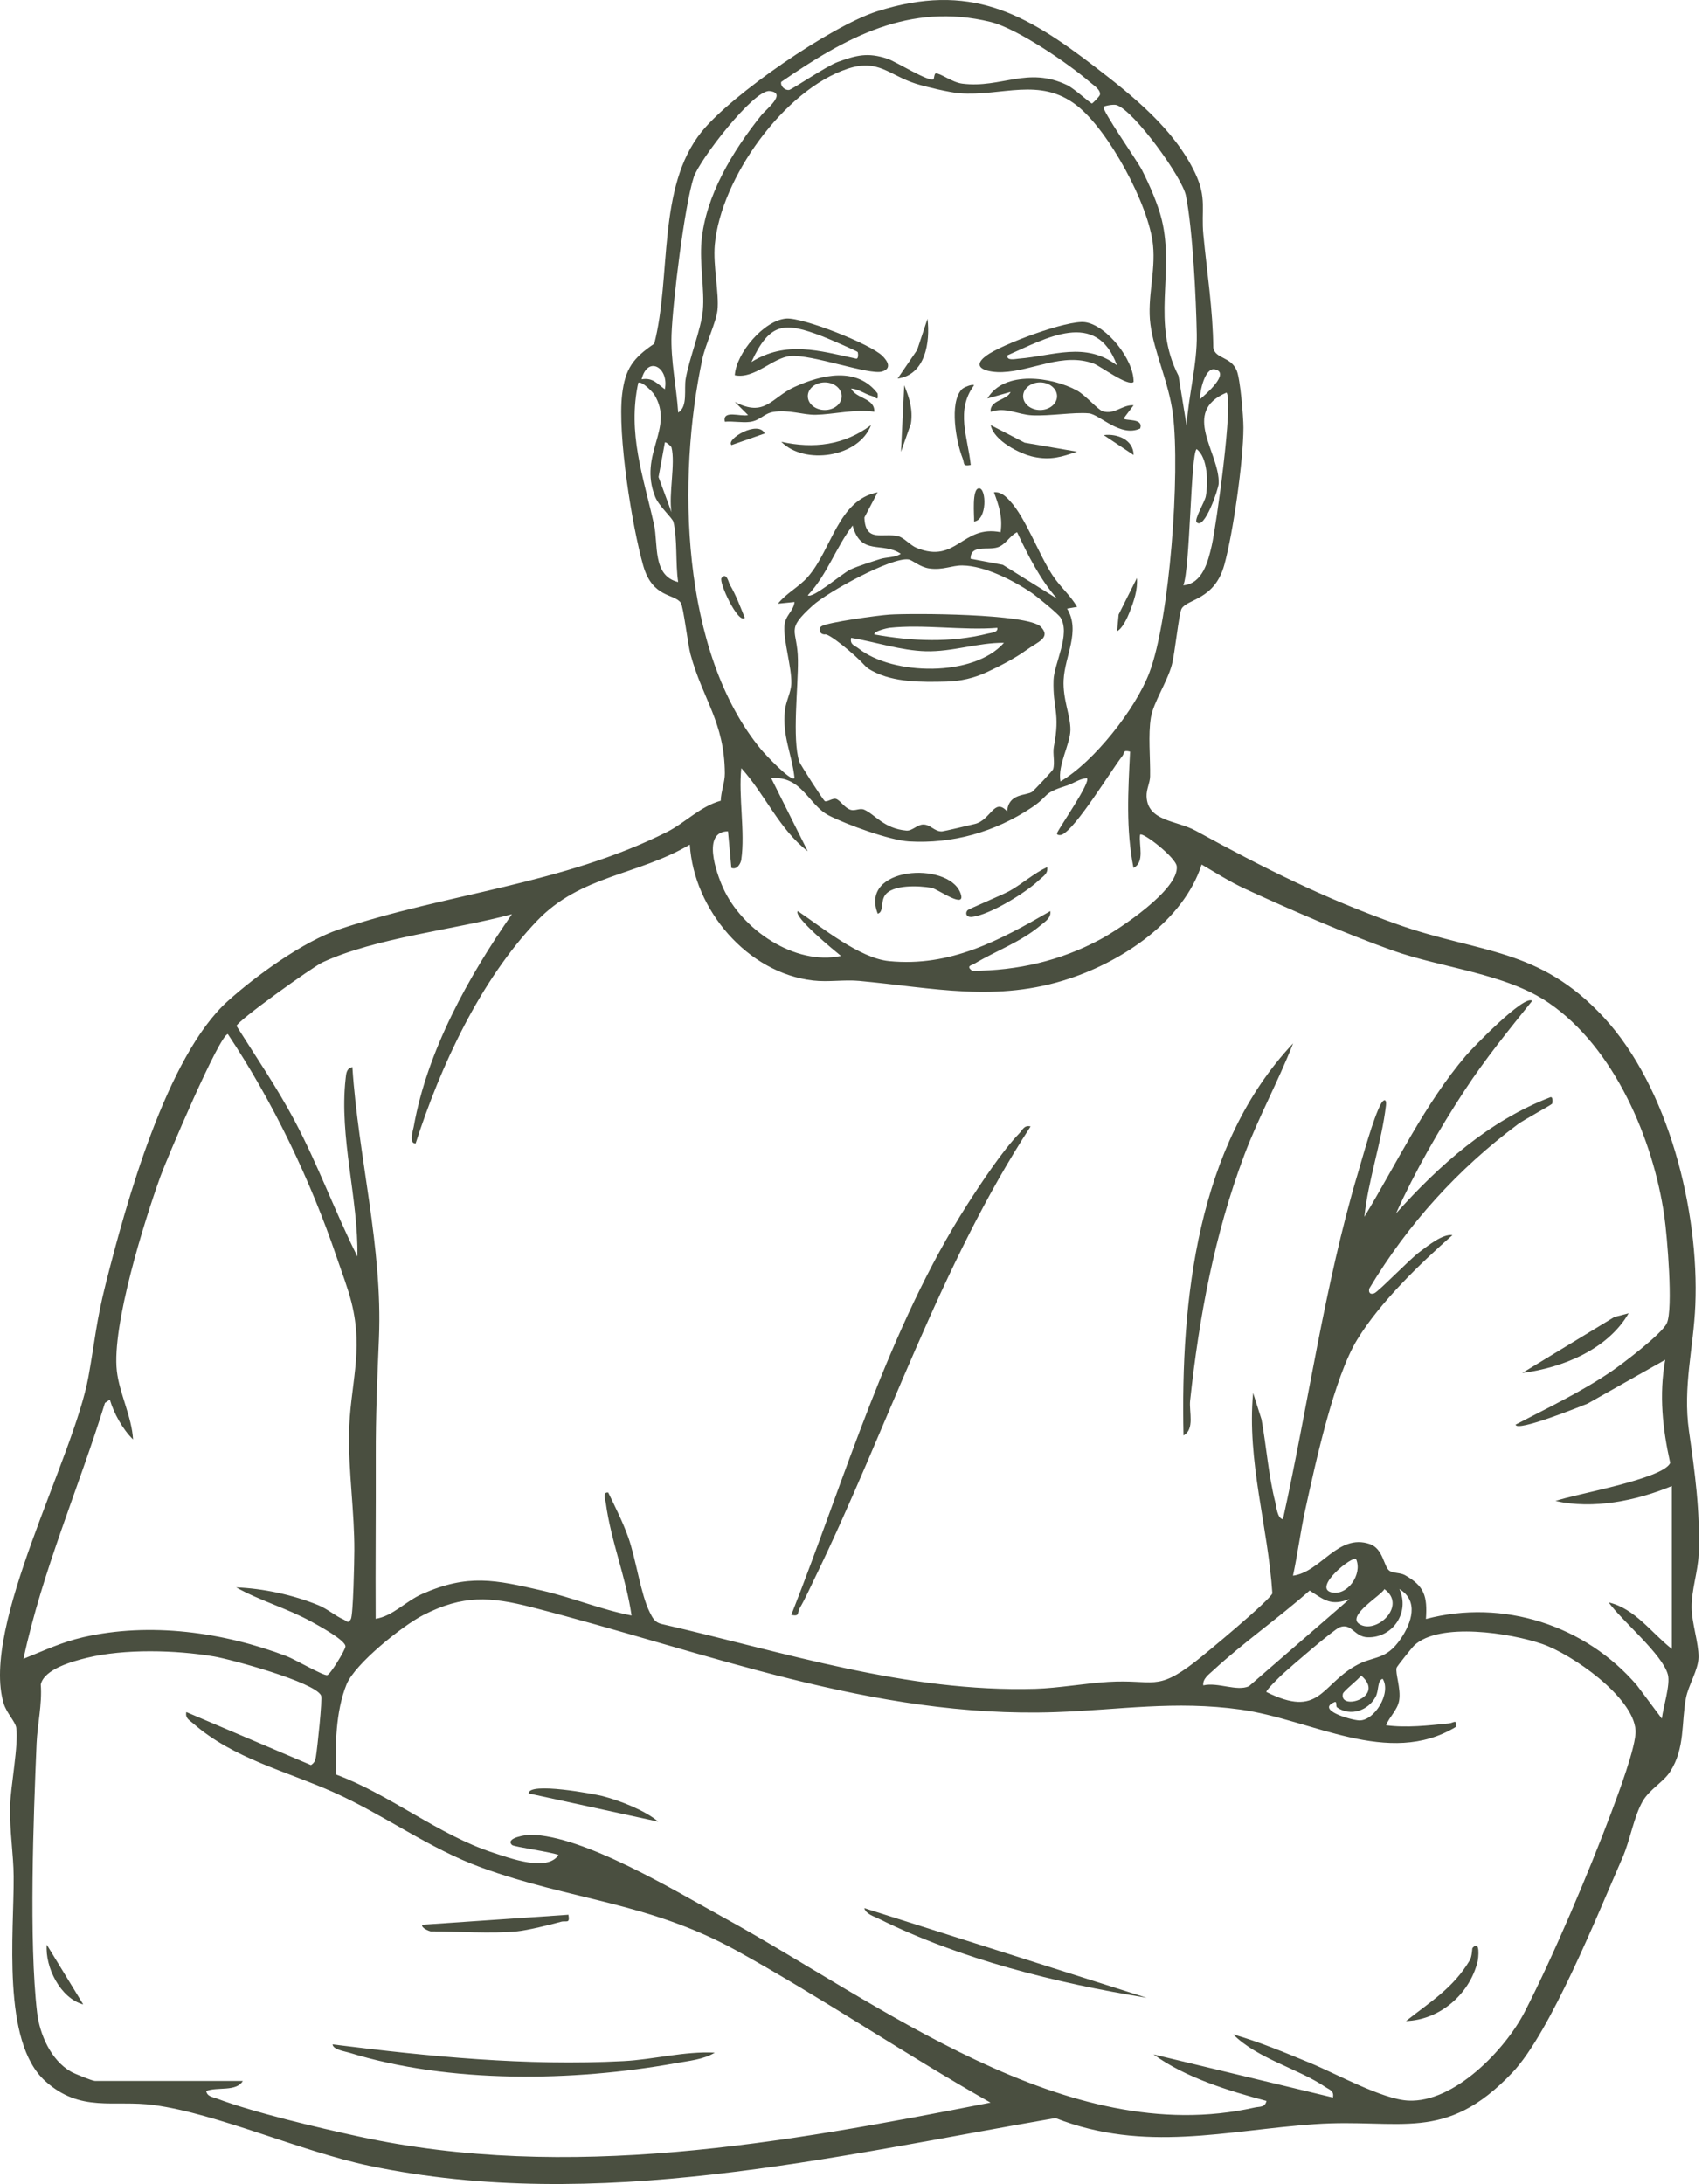 <svg xmlns="http://www.w3.org/2000/svg" width="399" height="512" viewBox="0 0 399 512" fill="none"><path d="M159.585 141.308C160.224 142.197 161.229 151.047 161.883 153.424C164.781 164.051 169.838 169.271 169.924 181.285C169.939 183.412 169.012 185.578 168.965 187.72C164.181 189.037 160.559 192.925 156.398 195.021C131.98 207.308 104.501 209.473 79.515 217.865C71.131 220.677 60.06 228.694 53.445 234.647C39.016 247.619 29.511 282.243 24.766 301.02C22.569 309.715 22.242 314.351 20.738 322.703C17.294 341.854 -4.591 381.331 0.87 399.368C1.533 401.565 3.597 403.63 3.808 405.017C4.408 408.905 2.452 418.947 2.359 423.529C2.242 429.193 3.161 434.686 3.2 439.89C3.309 452.948 0.325 478.573 10.57 487.837C18.884 495.355 26.605 492.216 36.079 493.493C50.921 495.496 70.555 504.362 86.527 507.712C139.943 518.924 194.723 505.632 247.423 496.54C268.334 504.736 287.454 499.415 308.202 497.973C328.295 496.579 338.688 502.57 354.544 485.881C363.488 476.47 374.699 448.39 380.403 435.387C382.156 431.39 383.028 425.796 385.132 422.196C386.729 419.469 389.978 417.74 391.521 415.34C395.089 409.8 394.131 403.762 395.245 398.028C395.821 395.067 398.143 391.421 398.19 388.507C398.237 385.196 396.577 380.42 396.561 376.82C396.538 372.675 398.057 368.383 398.213 364.378C398.595 354.21 397.333 345.258 395.938 335.426C394.473 325.04 397.021 316.01 397.434 305.944C398.353 283.934 391.178 254.958 375.985 238.511C360.792 222.064 346.869 223.529 327.656 216.719C310.305 210.572 296.188 203.443 280.294 194.74C275.829 192.294 269.02 192.59 268.794 186.692C268.731 185.04 269.588 183.537 269.62 182.025C269.698 177.701 269.121 172.294 269.807 168.196C270.399 164.666 273.546 160.046 274.692 155.94C275.447 153.237 276.351 143.802 277.013 142.68C278.361 140.373 284.742 140.662 287.017 132.426C289.098 124.885 291.482 107.993 291.497 100.241C291.497 97.654 290.765 88.952 289.947 86.926C288.568 83.521 284.914 84.183 284.431 81.534C284.345 72.637 282.95 63.848 282.109 55.029C281.548 49.193 282.989 46.513 280.184 40.592C275.292 30.276 265.529 22.462 256.756 15.714C240.262 3.038 227.321 -4.247 205.584 2.672C194.871 6.077 171.536 22.134 164.47 30.899C153.983 43.911 157.442 64.838 153.375 80.576C148.451 83.918 146.55 86.388 145.841 92.52C144.758 101.908 148.124 123.202 150.788 132.59C152.954 140.21 158.019 139.111 159.6 141.308H159.585ZM218.805 18.597C217.652 19.205 209.955 14.398 208.046 13.767C203.472 12.263 200.862 12.902 196.39 14.53C193.741 15.496 185.646 20.989 185 21.083C183.979 21.231 182.911 20.163 183.137 19.205C198.245 8.811 213.149 0.475 232.245 5.15C238.416 6.661 250.578 14.951 255.525 19.267C256.289 19.937 258.081 21.02 257.863 22.204C257.785 22.617 256.125 24.254 255.985 24.254C255.627 24.254 251.848 20.755 250.173 19.953C240.862 15.489 234.777 20.763 225.584 19.61C223.2 19.314 220.488 17.148 219.382 17.21C219.008 17.234 218.985 18.519 218.821 18.605L218.805 18.597ZM186.246 182.415C185.412 183.334 179.242 176.688 178.486 175.777C159.491 152.87 158.697 111.912 164.665 84.09C165.389 80.732 167.875 75.582 168.194 72.746C168.63 68.819 167.127 62.298 167.571 57.382C168.95 41.877 183.761 21.051 198.743 16.104C205.919 13.736 208.389 17.6 214.661 19.61C216.897 20.327 222.639 21.683 224.89 21.854C234.925 22.625 243.706 17.958 252.417 24.713C259.888 30.502 269.37 48.079 270.305 57.467C270.936 63.794 268.895 69.785 269.69 76.003C270.516 82.493 274.053 89.731 274.98 97.203C276.671 110.853 274.271 144.978 269.448 157.693C266.246 166.139 256.484 178.605 248.599 183.194C247.906 179.314 250.897 174.514 250.936 171.133C250.975 167.752 249.121 163.95 249.347 159.4C249.627 153.704 253.367 147.962 250.157 142.68L252.502 142.274C250.874 139.454 248.568 137.654 246.714 134.818C243.433 129.801 240.496 121.488 236.795 117.467C235.775 116.361 234.668 115.247 233.017 115.41C234.201 118.628 235.066 121.192 234.575 124.76C225.514 122.976 224.267 132.263 214.902 128.453C213.391 127.837 211.941 126.061 210.625 125.726C207.017 124.799 202.849 127.354 202.639 121.316L205.74 115.418C196.445 117.218 194.988 128.897 189.363 135.262C187.259 137.647 184.376 139.026 182.374 141.519L186.262 141.129C185.958 143.498 183.971 144.207 183.878 146.98C183.753 150.611 185.599 156.47 185.514 160.179C185.467 162.267 184.228 164.433 184.01 166.528C183.371 172.738 185.615 176.525 186.262 182.415H186.246ZM158.985 96.712C158.572 90.603 157.208 84.588 157.427 78.41C157.691 70.985 160.473 48.157 162.631 41.55C163.963 37.475 176.717 20.966 180.411 21.347C184.626 21.776 179.561 25.656 178.478 27.012C171.848 35.301 165.405 45.796 164.446 56.61C163.987 61.784 165.187 67.939 164.781 72.691C164.407 77.039 161.649 83.794 160.753 88.757C160.309 91.211 161.314 95.34 158.993 96.719L158.985 96.712ZM258.712 25.041C258.876 24.83 261.01 24.386 261.774 24.635C265.888 25.991 277.154 41.566 278.011 45.851C279.6 53.774 280.41 69.965 280.558 78.356C280.683 85.492 278.595 92.691 278.182 99.82L276.281 88.095C269.853 75.574 275.408 64.113 272.354 51.507C271.474 47.876 269.401 43.163 267.687 39.813C266.69 37.849 258.182 25.71 258.72 25.033L258.712 25.041ZM150.407 88.92C151.856 83.186 156.905 86.209 155.853 91.258C154.022 89.91 153.024 88.461 150.407 88.92ZM281.306 93.595C281.236 91.881 282.444 86.092 284.797 86.591C288.576 87.393 282.522 92.582 281.306 93.595ZM149.635 89.707C150.656 89.357 153.118 92.068 153.398 92.528C158.221 100.483 149.55 106.396 153.601 116.501C154.474 118.667 157.621 121.41 157.863 122.345C158.837 126.186 158.323 132.286 158.977 136.447C152.915 135.005 154.326 127.541 153.328 123.015C150.835 111.733 147.049 101.628 149.635 89.707ZM280.527 122.423C282.327 124.355 285.646 114.663 285.701 113.354C285.989 106.155 276.741 96.626 287.532 92.045C289.207 93.985 285.116 123.35 284.064 127.915C283.223 131.585 281.945 136.821 277.403 137.218C279.024 133.4 279.117 106.334 280.527 105.282C283.145 107.222 283.278 113.221 282.67 116.392C282.436 117.615 279.927 121.768 280.519 122.415L280.527 122.423ZM157.419 104.892C158.369 108.617 156.718 115.901 157.419 120.085L154.38 111.834L155.868 103.724C156.086 103.506 157.341 104.604 157.419 104.892ZM189.363 139.555C193.928 134.733 195.884 128.422 199.881 123.202C201.828 130.424 206.768 126.879 211.17 129.824C209.869 130.751 207.82 130.572 206.316 131.063C204.664 131.601 201.182 132.652 199.304 133.541C197.52 134.374 190.453 140.459 189.363 139.555ZM227.547 130.993C227.493 127.604 231.458 129.045 233.827 128.32C235.744 127.736 236.702 125.578 238.439 124.768C241.026 130.253 243.8 135.777 247.804 140.342L235.097 132.411L227.555 130.993H227.547ZM193.375 187.814C192.908 187.518 187.547 179.096 187.376 178.566C185.654 173.128 187.15 160.997 187.064 154.725C186.971 147.323 183.94 147.915 190.555 141.932C194.053 138.768 208.989 130.58 212.978 131.149C213.913 131.281 215.642 132.964 217.871 133.268C221.096 133.712 223.145 132.535 225.592 132.567C230.827 132.629 237.481 136.026 241.797 138.948C242.997 139.758 248.093 143.911 248.622 144.783C251.03 148.718 247.095 155.566 246.978 159.462C246.776 166.178 248.599 167.043 247.056 175.052C246.737 176.727 247.368 178.69 246.885 180.334C246.784 180.677 242.273 185.422 241.976 185.625C240.558 186.591 236.429 185.905 236.102 190.214C233.063 186.879 232.323 192.232 228.544 193.159C227.493 193.416 221.252 194.888 220.855 194.904C219.039 194.997 218.112 193.19 216.32 193.299C214.957 193.377 213.804 194.834 212.487 194.717C207.189 194.242 205.148 190.93 202.584 189.809C201.579 189.372 200.481 190.151 199.468 189.863C197.933 189.419 196.881 187.432 195.884 187.269C195.074 187.128 193.827 188.102 193.375 187.814ZM173.78 201.503C174.723 195.122 173.087 186.7 173.78 180.077C179.351 186.209 182.686 194.436 189.355 199.555L180.792 182.422C187.952 181.784 189.542 188.718 194.271 191.156C198.416 193.291 208.599 196.992 213.095 197.257C223.239 197.857 233.188 195.091 241.844 189.325C246.16 186.451 244.166 186.022 249.97 184.207C251.715 183.661 253.048 182.532 254.809 182.43C255.751 183.365 248.654 193.502 247.804 195.286C247.641 195.816 248.544 195.847 248.957 195.667C252.261 194.195 260.403 180.701 263.153 177.179C263.652 176.548 263.13 175.745 264.929 176.197C264.47 185.43 263.916 194.273 265.724 203.459C268.451 202.119 266.924 198.083 267.274 195.675C267.874 194.982 275.65 200.997 275.868 203.1C276.429 208.523 262.428 217.818 257.941 220.225C248.544 225.266 238.626 227.526 227.929 227.611C226.386 226.412 227.703 226.365 228.544 225.858C233.546 222.882 239.304 220.817 243.831 217.023C244.906 216.119 246.464 215.239 246.23 213.587C234.255 220.498 222.795 226.723 208.412 225.313C201.525 224.635 192.76 217.459 187.033 213.587C185.841 214.896 195.899 223.092 197.154 224.105C186.277 226.435 173.843 217.841 169.503 208.126C167.913 204.581 164.501 194.92 170.664 194.888L171.451 203.459C172.814 204.02 173.656 202.383 173.788 201.511L173.78 201.503ZM97.419 268.118C103.254 249.941 112.557 229.847 125.857 215.909C136.125 205.142 149.417 205.274 161.712 198.005C162.662 213.221 175.136 228.079 190.617 229.863C194.17 230.276 197.894 229.629 201.431 229.956C218.837 231.561 233.593 235.099 250.749 229.396C263.348 225.204 277.434 215.823 281.704 202.672C285.023 204.604 288.178 206.645 291.684 208.274C302.109 213.112 315.533 218.916 326.285 222.757C338.003 226.949 352.892 228.157 363.044 235.083C378.455 245.593 387.586 267.113 390.165 285.095C390.827 289.692 392.284 306.817 390.757 310.19C389.627 312.676 380.535 319.594 377.847 321.433C370.78 326.271 362.88 330.019 355.315 333.969C355.393 335.831 370.827 329.598 372.206 329.037L390.375 318.776C388.895 327.042 389.752 334.873 391.544 342.968C389.806 346.762 369.121 350.268 364.657 351.881C373.531 353.86 383.527 351.857 391.926 348.375V386.552C387.181 382.859 383.332 377.101 377.13 375.652C380.145 379.898 389.752 387.822 391.006 392.598C391.622 394.935 389.877 400.272 389.588 402.905L383.761 395.114C371.692 381.012 352.37 374.756 334.279 379.539C334.645 374.164 333.92 371.826 329.362 369.263C328.264 368.647 326.581 368.85 325.716 368.227C324.36 367.261 324.29 363.03 321.08 361.955C313.609 359.454 309.705 368.499 303.114 369.395C304.212 364.284 304.859 359.08 305.981 353.961C308.373 343.092 312.697 322.952 318.205 313.984C323.597 305.204 332.806 296.345 340.504 289.536C338.143 289.232 334.707 292.083 332.783 293.501C330.445 295.231 323.254 302.711 322.187 303.17C321.228 303.583 320.722 302.991 321.034 302.017C330.048 286.988 341.789 274.031 355.829 263.568C357.239 262.516 363.566 259.103 363.87 258.745C363.948 258.659 364.15 257.109 363.496 257.21C349.082 262.734 337.403 273.143 327.267 284.471C331.747 274.577 337.325 264.822 343.293 255.714C348.186 248.242 353.632 241.55 359.195 234.623C357.395 233.026 345.147 245.718 343.636 247.494C333.967 258.862 327.524 272.582 319.849 285.258C320.761 276.54 323.885 267.837 324.914 259.142C325.108 257.483 324.306 257.716 323.745 258.761C321.898 262.165 319.546 270.969 318.299 275.13C310.5 301.308 306.667 329.45 300.761 356.15C299.429 355.979 299.234 353.221 298.953 352.122C297.372 345.897 296.889 339.088 295.736 332.746L293.765 326.544C292.284 342.485 297.255 357.864 298.276 373.517C297.808 375.06 282.639 387.674 280.099 389.629C271.022 396.633 270.484 393.649 259.826 394.288C254.427 394.615 248.093 395.753 242.748 395.909C212.487 396.781 184.08 387.37 155.042 380.7C153.445 380.287 152.993 379.29 152.323 377.966C150.22 373.836 149.09 365.453 147.29 360.404C145.989 356.766 144.267 353.361 142.592 349.902C141.166 349.723 141.914 351.561 142.031 352.411C143.231 361.331 146.768 369.824 148.054 378.721C140.862 377.327 134.178 374.514 127.033 372.87C116.063 370.354 109.744 368.92 98.985 373.665C95.035 375.41 92.121 378.854 88.069 379.493C87.999 366.894 88.139 354.28 88.1 341.674C88.069 331.522 88.428 323.7 88.841 313.649C89.713 292.231 84.01 271.445 82.608 250.159C81.19 250.455 81.159 251.694 81.026 252.855C79.476 266.676 84.026 280.95 83.784 294.561C78.51 284.051 74.536 273.003 68.997 262.602C64.914 254.935 60.06 247.837 55.448 240.514C55.689 239.283 73.243 226.708 75.603 225.609C88.139 219.797 106.496 217.981 120.013 214.32C109.846 228.928 100.146 246.349 96.99 264.136C96.834 265.025 95.798 268.055 97.411 268.063L97.419 268.118ZM31.194 337.459C30.898 332.13 27.976 326.606 27.392 321.402C26.192 310.767 33.757 286.466 37.637 275.714C39.055 271.772 51.482 242.485 53.414 242.422C64.002 258.316 72.806 276.672 78.946 294.787C80.099 298.184 81.548 301.924 82.405 305.352C85.327 317.015 81.977 324.9 81.821 336.259C81.696 345.017 83.106 354.592 83.067 363.466C83.06 366.053 82.802 378.558 82.257 379.555C81.587 380.778 81.275 379.976 80.559 379.672C78.681 378.87 76.78 377.179 74.583 376.283C68.669 373.875 61.743 372.379 55.362 372.13C61.05 375.317 67.275 377.007 73.025 380.178C74.575 381.035 81.104 384.557 80.979 386.006C80.909 386.871 77.45 392.535 76.71 392.714C75.876 392.909 69.028 388.967 67.259 388.289C52.347 382.601 35.167 380.225 19.523 383.809C14.404 384.986 10.29 386.972 5.506 388.873C9.908 368.305 18.416 348.944 24.602 328.897L25.748 328.11C26.69 331.343 28.763 335.083 31.201 337.459H31.194ZM317.917 365.515C319.46 369.092 315.829 374.218 312.121 373.291C307.703 372.185 317.107 364.565 317.917 365.515ZM296.889 396.665C296.632 396.337 300.177 392.925 300.769 392.379C302.67 390.65 312.643 382.017 314.068 381.472C316.865 380.404 317.473 383.755 320.636 383.832C326.519 383.98 330.57 377.981 328.054 372.52C332.674 375.293 330.928 380.428 328.389 384.16C324.805 389.427 322.101 388.009 317.66 390.572C309.588 395.223 309.3 402.827 296.889 396.665ZM324.54 372.535C329.978 376.431 322.592 383.248 318.673 380.724C315.603 378.753 323.893 373.969 324.54 372.535ZM282.086 395.114C281.891 393.556 283.402 392.535 284.407 391.6C291.419 385.11 299.818 379.243 307.025 372.87C310.469 375.106 312.027 376.548 316.359 374.865L292.775 395.317C289.853 396.571 285.514 394.304 282.086 395.106V395.114ZM78.86 416.026C78.51 409.356 78.697 401.144 81.237 394.888C83.208 390.026 94.411 381.074 99.242 378.612C108.552 373.86 114.894 374.28 124.719 376.797C165.475 387.245 204.454 402.866 247.454 401.378C262.553 400.856 275.346 398.62 290.843 400.778C307.493 403.092 325.521 414.421 341.299 404.838C341.556 402.898 340.761 403.91 339.701 404.019C334.801 404.51 329.791 405.102 324.945 404.456C325.747 402.383 327.641 400.887 328.015 398.581C328.451 395.885 327.072 392.27 327.399 390.985C327.477 390.658 331.045 386.201 331.536 385.741C337.426 380.178 354.224 382.859 361.548 385.398C368.529 387.822 382.888 397.771 383.425 405.648C383.667 409.169 379.226 420.926 377.73 424.915C372.549 438.706 364.119 458.659 357.442 471.631C352.876 480.506 340.917 492.987 330.134 492.442C323.994 492.13 313.196 486.107 307.002 483.567C301.143 481.16 295.206 478.667 289.105 476.929C294.762 482.609 304.329 484.947 310.679 489.239C311.676 489.917 312.806 490.12 312.471 491.725L270.407 481.612C277.87 487.035 287.929 490.143 296.897 492.52C296.577 494.101 295.268 493.813 294.162 494.062C249.947 504.035 206.005 469.465 169.643 449.528C158.206 443.256 136.873 430.26 124.314 430.12C123.527 430.112 118.323 430.821 120.029 432.52C120.481 432.964 129.402 434.179 130.936 434.873C128.225 438.854 119.631 435.644 115.526 434.304C102.787 430.143 91.521 420.763 78.868 416.041L78.86 416.026ZM56.912 487.829H22.242C21.649 487.829 17.473 486.146 16.624 485.655C11.95 482.991 9.293 476.945 8.693 471.772C6.761 455.239 7.844 426.014 8.576 408.717C8.763 404.323 9.908 399.516 9.558 394.896C10.376 391.234 17.146 389.434 20.434 388.632C29.199 386.505 41.159 386.816 50.08 388.312C54.17 388.998 73.718 394.327 75.261 397.459C75.642 398.238 74.373 409.98 74.053 411.865C73.897 412.784 73.695 413.26 72.9 413.79L43.675 401.363C43.371 402.82 44.4 403.248 45.288 404.027C54.77 412.309 67.064 415.176 78.229 420.171C90.056 425.461 100.582 433.338 112.806 437.794C133.959 445.508 152.082 445.905 172.744 457.327C192.915 468.476 212.136 481.565 232.206 492.917C183.566 502.469 133.289 511.553 84.034 500.848C74.583 498.791 59.639 495.285 50.843 491.966C49.861 491.592 48.553 491.499 48.342 490.198C50.905 489.169 55.409 490.431 56.912 487.853V487.829ZM319.086 392.792C325.015 397.857 313.913 401.16 314.808 397.077C314.964 396.384 318.424 393.797 319.086 392.792ZM313.476 400.287C316.624 402.469 320.8 400.989 322.498 397.755C323.309 396.213 322.841 393.938 324.142 393.571C326.238 396.906 322.171 403.482 318.618 403.318C316.678 403.233 308.404 400.841 312.861 399.025C313.507 398.76 313.055 399.999 313.476 400.295V400.287Z" fill="#4A4F40"></path><path d="M356.876 321.869C366.295 320.638 376.876 316.384 381.808 307.86L378.426 308.756L356.876 321.861V321.869Z" fill="#4A4F40"></path><path d="M202.609 447.323C203.053 448.748 204.783 449.2 205.975 449.792C225.25 459.36 247.65 464.9 268.826 468.343L202.609 447.323Z" fill="#4A4F40"></path><path d="M154.301 427.05C151.254 424.417 145.216 422.079 141.219 421.051C139.474 420.599 123.907 417.654 123.931 420.435L154.301 427.05Z" fill="#4A4F40"></path><path d="M345.195 456.664C345.094 456.773 345.109 458.62 344.572 459.532C340.653 466.1 335.394 469.208 329.605 473.797C337.56 473.532 344.517 467.486 346.403 459.828C346.558 459.197 347.104 454.537 345.195 456.664Z" fill="#4A4F40"></path><path d="M77.959 479.267C78.123 480.521 80.779 480.879 81.855 481.207C105.384 488.476 134.313 488.001 158.356 483.684C161.294 483.154 165.041 482.812 167.558 481.199C160.413 480.84 153.269 482.819 146.171 483.186C123.311 484.37 100.553 482.11 77.967 479.267H77.959Z" fill="#4A4F40"></path><path d="M121.192 452.769C123.584 452.535 128.975 451.242 131.461 450.533C132.769 450.159 133.642 451.117 133.26 448.873L98.987 451.218C98.652 452.005 100.802 452.769 100.927 452.769C107.277 452.769 115.06 453.361 121.184 452.769H121.192Z" fill="#4A4F40"></path><path d="M19.514 469.909L10.959 455.893C10.538 461.152 14.13 468.445 19.514 469.909Z" fill="#4A4F40"></path><path d="M185.504 378.581C187.576 379.017 186.852 378.059 187.444 377.054C188.769 374.802 189.945 372.145 191.098 369.769C208.13 334.67 220.198 296.992 241.601 264.066C240.066 263.708 239.754 264.861 238.952 265.694C235.056 269.699 229.89 277.498 226.782 282.352C208.176 311.475 198.11 346.614 185.504 378.581Z" fill="#4A4F40"></path><path d="M277.441 336.516C280.129 335.098 278.719 330.938 279 328.344C281.119 308.694 284.711 289.395 291.66 270.884C295.026 261.924 299.67 253.494 303.145 244.588C280.612 268.538 276.771 304.83 277.449 336.524L277.441 336.516Z" fill="#4A4F40"></path><path d="M265.75 89.528C265.821 84.331 259.463 76.275 254.399 75.535C250.3 74.935 234.679 80.771 231.181 83.404C227.176 86.412 231.944 87.362 234.999 87.237C242.174 86.949 249.171 82.563 256.417 85.243C257.983 85.827 264.519 90.743 265.75 89.528ZM236.152 83.311C245.182 79.361 257.009 72.387 261.847 85.64C254.391 80.015 246.888 83.443 238.855 84.074C237.998 84.144 235.949 84.651 236.152 83.311Z" fill="#4A4F40"></path><path d="M172.262 87.97C176.89 88.92 181.159 83.833 185.289 83.466C190.345 83.015 203.832 88.016 206.8 87.097C209.114 86.38 208.117 84.659 206.824 83.396C203.98 80.623 188.218 74.39 184.338 74.678C179.134 75.06 172.581 82.773 172.254 87.97H172.262ZM176.158 84.861C180.497 75.457 183.964 75.481 192.714 78.815C193.828 79.236 200.762 82.204 201.074 82.539C201.136 82.602 201.362 84.183 200.7 84.074C191.989 82.22 184.315 79.805 176.15 84.869L176.158 84.861Z" fill="#4A4F40"></path><path d="M183.16 103.568C188.559 109.076 201.314 107.276 204.188 99.664C197.924 104.355 190.764 105.258 183.16 103.568Z" fill="#4A4F40"></path><path d="M252.501 105.889L240.214 103.778L232.259 99.664C232.953 103.318 239.131 106.443 242.333 107.105C246.315 107.931 248.824 107.144 252.501 105.882V105.889Z" fill="#4A4F40"></path><path d="M225.444 91.297C222.476 94.514 224.167 103.692 225.67 107.448C226.169 108.702 225.585 109.357 227.571 109.006C226.901 102.5 223.956 96.275 228.351 90.315C227.914 89.972 225.889 90.806 225.437 91.297H225.444Z" fill="#4A4F40"></path><path d="M210.428 88.749C216.957 87.861 218.087 80.218 217.432 74.74L215.009 82.041L210.428 88.749Z" fill="#4A4F40"></path><path d="M211.228 105.889L213.557 99.282C214.04 95.94 213.183 93.322 211.983 90.323L211.22 105.897L211.228 105.889Z" fill="#4A4F40"></path><path d="M261.871 147.962C263.133 147.385 264.325 144.744 264.808 143.505C265.798 140.965 266.756 138.301 266.53 135.504L262.245 144.059L261.871 147.962Z" fill="#4A4F40"></path><path d="M169.149 135.504C168.424 136.415 173.06 146.388 174.595 144.838C173.543 142.212 172.53 139.485 171.081 137.039C170.824 136.602 170.333 134.016 169.149 135.504Z" fill="#4A4F40"></path><path d="M228.358 122.259C231.466 121.908 231.264 114.452 229.519 114.483C227.773 114.514 228.42 120.903 228.358 122.259Z" fill="#4A4F40"></path><path d="M258.747 102.002L265.751 106.669C265.735 103.069 261.879 101.589 258.747 102.002Z" fill="#4A4F40"></path><path d="M171.48 104.339L179.264 101.62C177.783 98.394 170.078 102.952 171.48 104.339Z" fill="#4A4F40"></path><path d="M205.771 214.187C207.182 213.844 206.449 211.507 207.4 209.988C209.083 207.276 215.581 207.627 218.432 208.149C219.842 208.406 226.816 213.509 225.117 209.255C222.188 201.893 201.401 203.124 205.771 214.195V214.187Z" fill="#4A4F40"></path><path d="M226.803 213.423C226.257 213.984 226.436 215.122 227.925 214.943C232.046 214.452 240.453 209.302 243.523 206.372C244.458 205.484 245.774 204.83 245.486 203.279C242.323 204.752 239.689 207.167 236.666 208.866C234.999 209.801 227.177 213.026 226.795 213.416L226.803 213.423Z" fill="#4A4F40"></path><path d="M243.997 146.941C240.998 143.817 213.783 143.739 208.501 144.082C205.937 144.253 193.947 145.874 192.552 146.832C191.843 147.37 192.092 148.492 192.965 148.679L193.308 148.749C194.087 148.18 200.546 153.587 202.54 155.808C203.016 156.338 203.569 156.789 204.2 157.124L204.589 157.335C209.576 159.984 215.933 159.929 221.909 159.781C225.15 159.703 228.337 158.963 231.282 157.6C234.227 156.236 237.905 154.366 240.592 152.411C243.28 150.455 246.483 149.52 243.989 146.934L243.997 146.941ZM208.485 147.191C216.401 146.318 225.727 147.837 233.806 147.191C233.986 148.305 232.435 148.32 231.64 148.523C222.852 150.728 213.806 150.331 204.987 148.741C204.761 147.946 208.158 147.23 208.485 147.191ZM199.533 149.528C205.189 150.479 211.251 152.52 217.024 152.676C223.304 152.839 229.178 150.642 235.365 150.689C228.236 158.792 209.272 158.34 201.302 152.037C200.367 151.297 199.182 151.141 199.533 149.528Z" fill="#4A4F40"></path><path d="M236.922 91.881L231.476 93.424C235.457 86.684 246.614 88.375 252.458 91.538C254.468 92.629 257.405 96.088 258.519 96.423C261.371 97.257 263.007 94.873 265.75 95.005L263.412 98.106C263.926 98.753 268.126 97.958 267.3 100.451C262.688 102.609 257.779 97.14 255.263 96.906C251.71 96.587 246.108 97.576 241.947 97.366C238.48 97.187 235.777 95.325 232.24 96.556C231.951 93.774 236.127 93.844 236.907 91.889L236.922 91.881ZM243.825 96.127C246.022 96.127 247.799 94.678 247.799 92.886C247.799 91.094 246.014 89.645 243.825 89.645C241.636 89.645 239.852 91.094 239.852 92.886C239.852 94.678 241.636 96.127 243.825 96.127Z" fill="#4A4F40"></path><path d="M175.373 97.319L172.257 94.218C179.394 97.958 180.796 93.205 186.281 90.704C192.6 87.829 200.952 85.874 205.751 92.27C205.907 94.249 205.479 93.143 204.396 92.839C202.635 92.348 201.287 91.18 199.526 91.094C200.695 93.517 205.066 93.268 204.972 96.532C200.461 95.862 195.444 97.148 191.26 97.241C188.198 97.303 184.933 95.963 181.256 96.579C179.074 96.945 178.194 98.605 175.802 98.909C173.963 99.142 171.821 98.698 169.927 98.87C169.281 95.963 173.729 97.779 175.373 97.311V97.319ZM193.348 96.127C195.545 96.127 197.321 94.678 197.321 92.886C197.321 91.094 195.537 89.645 193.348 89.645C191.158 89.645 189.374 91.094 189.374 92.886C189.374 94.678 191.158 96.127 193.348 96.127Z" fill="#4A4F40"></path></svg>